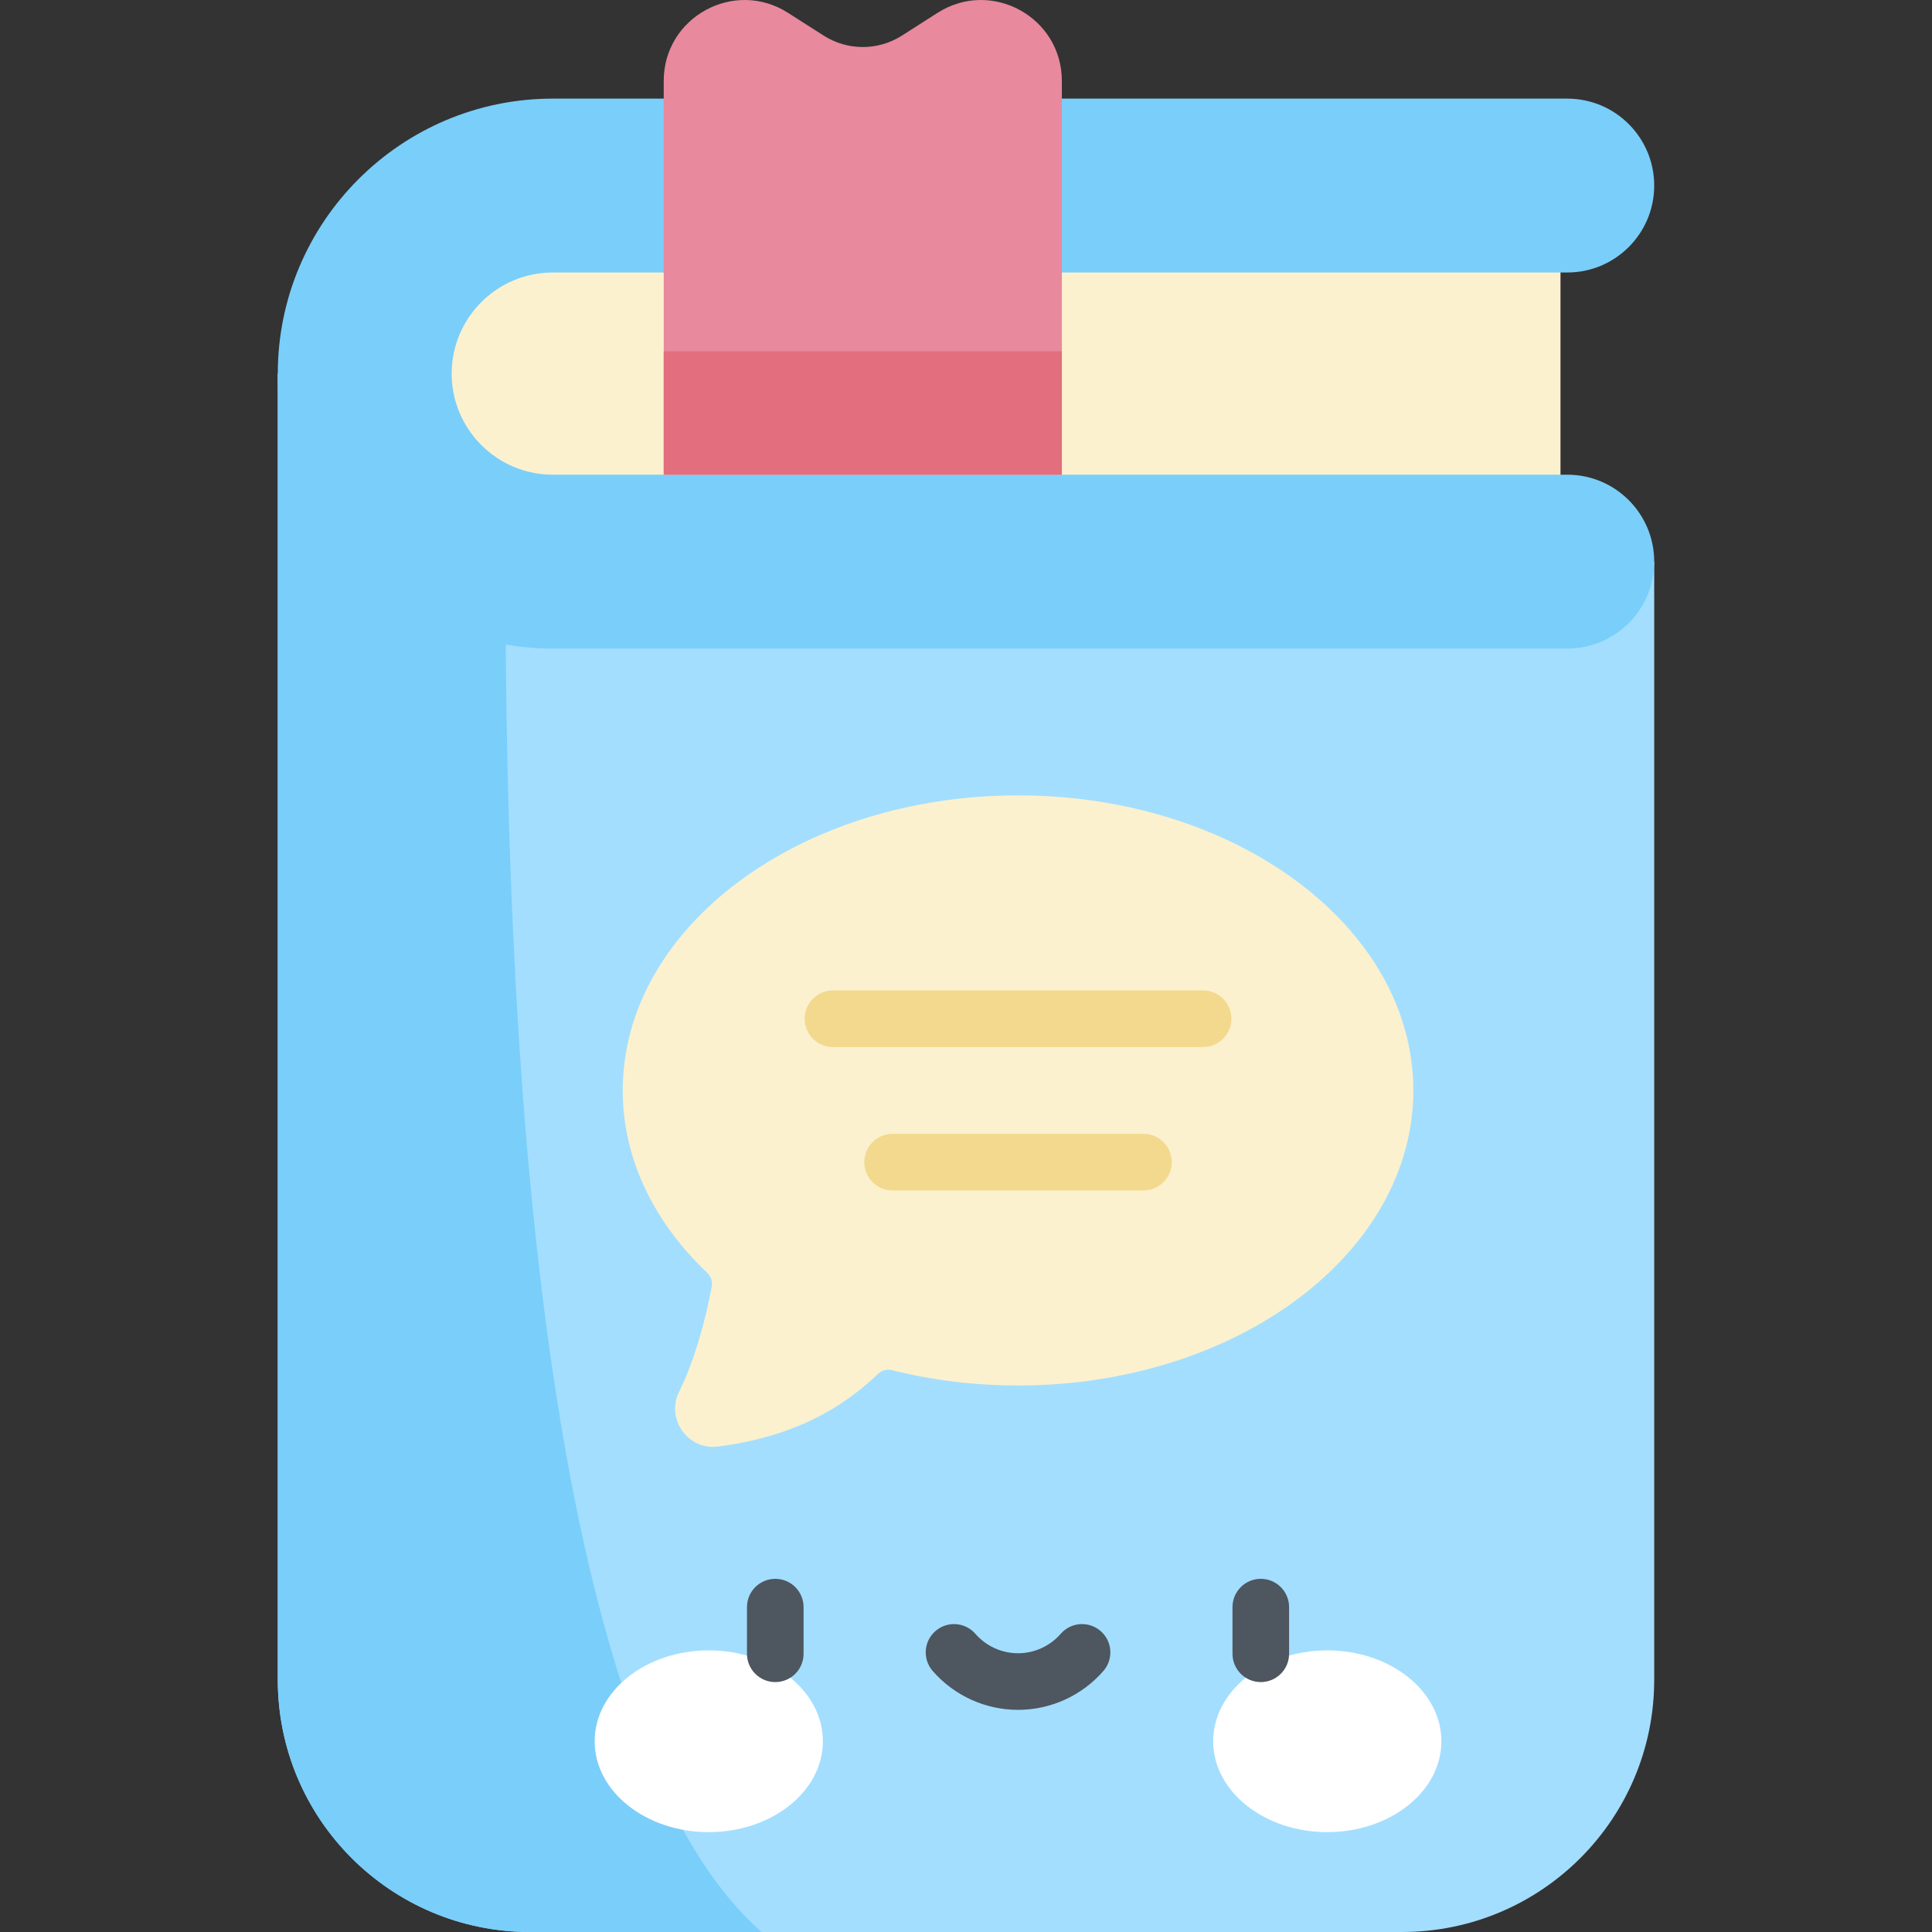 <svg id="Capa_1" enable-background="new 0 0 512 512" height="512" viewBox="0 0 512 512" width="512" xmlns="http://www.w3.org/2000/svg"><rect x="0" y="0" width="512" height="512" fill="#333333" stroke="none"/><g><path d="m105.493 48.804h308.052v100.406h-308.052z" fill="#fbf1cf"/><path d="m371.529 512h-231.058c-36.922 0-66.853-29.931-66.853-66.853v-346.14l60.321 49.832h304.444v296.308c-.001 36.922-29.932 66.853-66.854 66.853z" fill="#a3defe"/><path d="m73.618 445.147c0 36.922 29.931 66.853 66.853 66.853h61.318c-64.026-56.513-67.851-270.127-67.851-363.162l-60.32-49.831z" fill="#7acefa"/><path d="m415.343 171.878h-268.854c-40.182 0-72.871-32.69-72.871-72.871s32.689-72.871 72.871-72.871h268.854c12.725 0 23.039 10.315 23.039 23.039s-10.315 23.039-23.039 23.039h-268.854c-14.773 0-26.792 12.019-26.792 26.792s12.019 26.792 26.792 26.792h268.854c12.725 0 23.039 10.315 23.039 23.039 0 12.726-10.314 23.041-23.039 23.041z" fill="#7acefa"/><path d="m248.463 3.401-9.442 6.03c-6.326 4.04-14.422 4.04-20.749 0l-9.442-6.03c-14.254-9.103-32.939 1.134-32.939 18.047v104.351h105.51v-104.351c.001-16.913-18.685-27.15-32.938-18.047z" fill="#e8899e"/><path d="m175.891 93.103h105.51v32.696h-105.51z" fill="#e26e7e"/><g><path d="m269.79 210.785c-57.858 0-104.761 35.009-104.761 78.194 0 18.241 8.369 35.023 22.396 48.325.984.934 1.443 2.286 1.196 3.62-1.641 8.879-4.489 19.428-8.664 27.936-3.547 7.227 2.367 15.525 10.351 14.489 15.617-2.027 30.042-7.395 42.322-19.224 1-.963 2.407-1.353 3.754-1.015 10.492 2.634 21.725 4.063 33.406 4.063 57.858 0 104.761-35.009 104.761-78.194 0-43.186-46.903-78.194-104.761-78.194z" fill="#fbf1cf"/><g fill="#f2d98d"><path d="m303.03 315.478h-66.48c-4.143 0-7.5-3.358-7.5-7.5s3.357-7.5 7.5-7.5h66.48c4.143 0 7.5 3.358 7.5 7.5s-3.357 7.5-7.5 7.5z"/><path d="m318.835 277.479h-98.09c-4.143 0-7.5-3.358-7.5-7.5s3.357-7.5 7.5-7.5h98.09c4.143 0 7.5 3.358 7.5 7.5 0 4.143-3.357 7.5-7.5 7.5z"/></g></g><g><g fill="#fff"><ellipse cx="187.832" cy="461.451" rx="30.241" ry="24.082"/><ellipse cx="351.747" cy="461.451" rx="30.241" ry="24.082"/></g><g fill="#4e5660"><path d="m205.456 445.769c-4.143 0-7.5-3.358-7.5-7.5v-12.362c0-4.142 3.357-7.5 7.5-7.5s7.5 3.358 7.5 7.5v12.362c0 4.142-3.357 7.5-7.5 7.5z"/><path d="m334.123 445.769c-4.143 0-7.5-3.358-7.5-7.5v-12.362c0-4.142 3.357-7.5 7.5-7.5s7.5 3.358 7.5 7.5v12.362c0 4.142-3.357 7.5-7.5 7.5z"/><path d="m269.79 453.128c-8.669 0-16.912-3.754-22.616-10.3-2.722-3.122-2.395-7.86.727-10.581s7.859-2.397 10.582.727c2.855 3.275 6.976 5.154 11.308 5.154 4.331 0 8.452-1.879 11.307-5.154 2.723-3.124 7.457-3.449 10.582-.727 3.122 2.721 3.448 7.459.727 10.581-5.706 6.546-13.949 10.3-22.617 10.3z"/></g></g></g></svg>